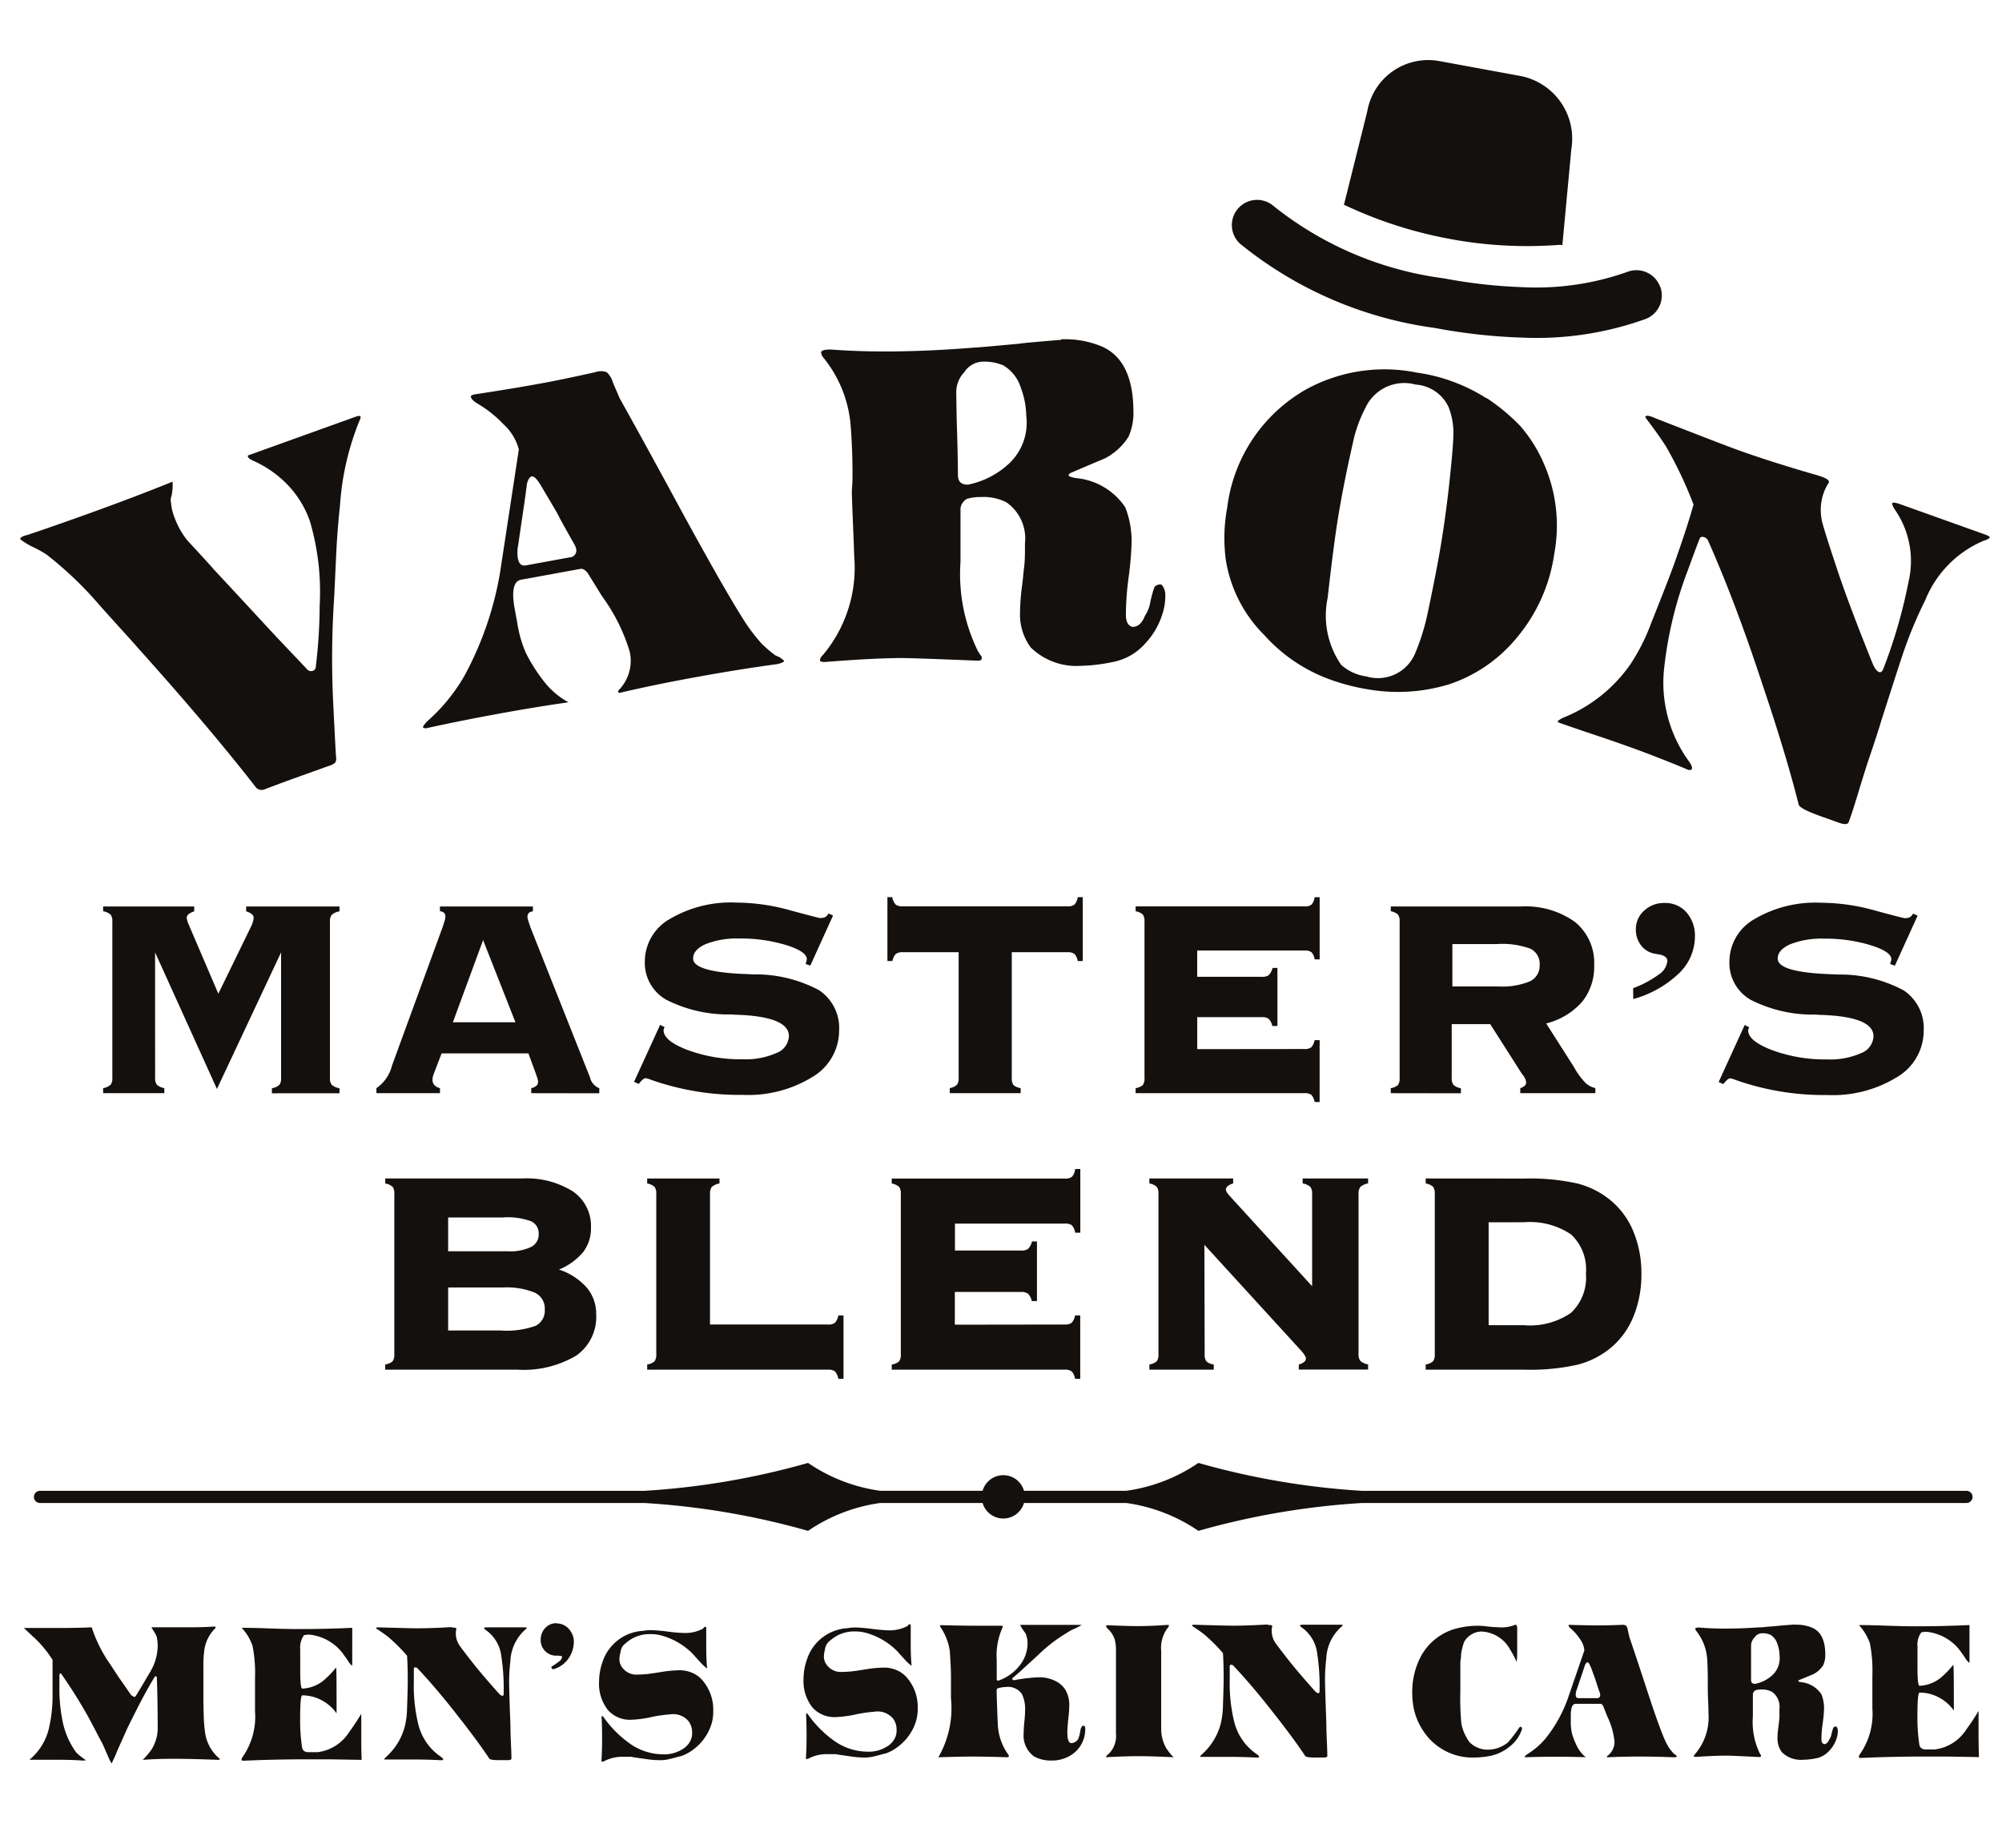 <svg xmlns="http://www.w3.org/2000/svg" width="52" height="48" viewBox="0 0 52 48"><g transform="translate(-614 -486)"><g transform="translate(614.521 487.562)"><g transform="translate(0 0)"><path d="M5.429,215.7a.03.03,0,0,1,.023.009.063.063,0,0,1-.023.037.983.983,0,0,0-.278.6,2.871,2.871,0,0,0-.019.37v.463c0,.109,0,.249,0,.422q0,.125.009.421a3.736,3.736,0,0,0,.032.4,1.075,1.075,0,0,0,.389.708l-.023.023q-.769-.028-1.153-.028-.486,0-.829.028a2.185,2.185,0,0,0,.231-.273,1.08,1.08,0,0,0,.157-.5q0-.82-.023-1.375c0-.015-.015-.023-.046-.023q-.241.393-.482.875-.088.171-.232.463L3,218.682c-.046.1-.1.221-.162.375q-.084.176-.088.19a1.154,1.154,0,0,1-.093-.181l-.1-.231a1.648,1.648,0,0,0-.1-.2q-.088-.171-.292-.556a12.93,12.93,0,0,0-.713-1.143c-.006-.019-.015-.028-.028-.028s-.026.012-.032.037a.017.017,0,0,0,0,.014q0,.07,0,.282a4.238,4.238,0,0,0,.088.935,2.079,2.079,0,0,0,.347.783,1.734,1.734,0,0,0,.25.2s0,.005-.009.007l-.021,0a.028.028,0,0,0-.016.007q-.3-.023-.7-.023H.864l-.25,0a1.514,1.514,0,0,0,.5-.792,3.766,3.766,0,0,0,.1-.949c0-.118,0-.228,0-.334l0-.329c0-.04,0-.1,0-.19a2.854,2.854,0,0,0-.519-.616c-.068-.065-.143-.136-.227-.213h.815q.667,0,.931-.018s0,.006.012.009.011.006.011.009a3.573,3.573,0,0,0,.473.94l.231.352q.107.149.319.459a.052.052,0,0,1,.026.011l.03.021.018.009a.064.064,0,0,0,.041-.023q.134-.218.389-.653a1.352,1.352,0,0,0,.181-.643,1.291,1.291,0,0,0-.023-.236.574.574,0,0,0-.065-.13c-.037-.062-.062-.1-.074-.125h.352l.273,0c.058,0,.176,0,.352,0q.435,0,.681-.023" transform="translate(-0.37 -174.998)" fill="#14100d"/><path d="M30.489,215.8q.255,0,.662.014.482.019.852.019.667,0,1.361-.032l0,.31c0,.12,0,.229,0,.324s0,.2,0,.324c0,.012,0,.019-.014.019a.542.542,0,0,1-.106-.135c-.018-.028-.038-.055-.058-.083l-.044-.06a.075.075,0,0,1-.014-.023,1.252,1.252,0,0,0-.88-.5.718.718,0,0,0-.135.014.534.534,0,0,0-.1.366q0,.18,0,.565,0,.458.055.458a.942.942,0,0,0,.625-.278,2.119,2.119,0,0,0,.25-.269q.014,0,.014.746v.444a1.1,1.1,0,0,0-.391-.343,1.06,1.06,0,0,0-.5-.125q-.055.009-.055.611a4.626,4.626,0,0,0,.051.745c.015.083.076.124.18.121h.218a1.135,1.135,0,0,0,.824-.523,5.438,5.438,0,0,0,.315-.477c0,.117,0,.224,0,.32s0,.2,0,.319c0,.133,0,.319.009.56l-.8-.014h-.648q-.829,0-1.635.037c-.025-.006-.037-.015-.037-.027a.14.14,0,0,1,.018-.056,1.831,1.831,0,0,0,.333-1.2l0-.259V217.1a3.612,3.612,0,0,0-.065-.833,1.351,1.351,0,0,0-.287-.473" transform="translate(-24.736 -175.076)" fill="#14100d"/><path d="M50.933,215.755c.083,0,.125.008.125.032a.508.508,0,0,0-.014.139.549.549,0,0,0,.093.292q.069.1.324.426t.7.824c.037.04.068.06.093.06s.032-.017.032-.051a5.5,5.5,0,0,0-.06-.973.967.967,0,0,0-.393-.676c-.037-.028-.056-.047-.056-.06s.034-.018.1-.018h.949q.06,0,.06.014c0,.012-.017.031-.051.056a1.165,1.165,0,0,0-.375.815,4.5,4.5,0,0,0-.032.579q0,.046.009.371l.014.421c.006.111.011.278.014.5l.009.231c.009.195.014.335.014.422,0,.027-.032.041-.1.041h-.208c-.158,0-.246-.012-.264-.037q-.305-.459-.81-1.1-.565-.727-1.06-1.25a.07.07,0,0,0-.051-.023c-.025,0-.039.009-.042.028,0,.053,0,.17,0,.352a4.229,4.229,0,0,0,.111,1.079,1.435,1.435,0,0,0,.6.87c.034.025.051.045.051.06s-.018.029-.055.023q-.357-.018-.671-.019-.218,0-.389,0t-.384,0c-.022,0-.032,0-.032-.009s.017-.026.051-.06a1.61,1.61,0,0,0,.482-.783,2.175,2.175,0,0,0,.06-.486q.018-.5.018-.681,0-.412-.018-.676a4.4,4.4,0,0,0-.486-.486c-.074-.059-.178-.131-.31-.218l-.009-.009c0-.022.036-.029.107-.023q.81.024.963.023.393,0,.9-.032" transform="translate(-39.725 -175.038)" fill="#14100d"/><path d="M72.078,215.209a.428.428,0,0,1,.366.213.458.458,0,0,1,.079.264.768.768,0,0,1-.19.5.727.727,0,0,1-.338.213c-.037,0-.055-.022-.055-.065a1.979,1.979,0,0,0,.231-.162.161.161,0,0,0,.046-.107.411.411,0,0,0-.152-.018.356.356,0,0,1-.088-.009.4.4,0,0,1-.315-.394.445.445,0,0,1,.116-.315.392.392,0,0,1,.3-.125" transform="translate(-58.139 -174.599)" fill="#14100d"/><path d="M82.4,215.705c.022-.021.039-.032.051-.032s.023.014.023.042v.292c0,.034,0,.112,0,.236q0,.259.023.514a1.191,1.191,0,0,1-.18-.166c-.105-.115-.159-.175-.162-.181a1.815,1.815,0,0,0-.81-.5,1.018,1.018,0,0,0-.31-.046.928.928,0,0,0-.658.241.32.32,0,0,0-.13.231.762.762,0,0,0-.028.166.365.365,0,0,0,.093.255.452.452,0,0,0,.389.158c.022,0,.082,0,.181-.009q.065,0,.436-.06a3.049,3.049,0,0,1,.435-.042.815.815,0,0,1,.454.116.717.717,0,0,1,.18.158,1.163,1.163,0,0,1,.269.782,1.09,1.09,0,0,1-.1.482,1.3,1.3,0,0,1-.417.519,1.177,1.177,0,0,1-.3.167l-.065.016-.12.032-.139.035a1,1,0,0,1-.259.028,2.459,2.459,0,0,1-.366-.032c-.219-.031-.339-.049-.361-.056-.049,0-.119,0-.209,0a1.008,1.008,0,0,0-.518.125c-.034,0-.051,0-.051-.009.012-.163.018-.368.018-.611q0-.278-.014-.556a.076.076,0,0,1,.037,0,2.854,2.854,0,0,0,.68.695,1.511,1.511,0,0,0,.871.292.894.894,0,0,0,.565-.167.516.516,0,0,0,.176-.236.429.429,0,0,0,.023-.153.487.487,0,0,0-.083-.292.519.519,0,0,0-.491-.19,3.677,3.677,0,0,0-.463.065,2.851,2.851,0,0,1-.533.074.764.764,0,0,1-.616-.25,1.107,1.107,0,0,1-.231-.741,1.556,1.556,0,0,1,.093-.518,1.175,1.175,0,0,1,1.055-.8,1.059,1.059,0,0,1,.208-.018,4.187,4.187,0,0,1,.426.037,4.213,4.213,0,0,0,.426.037.994.994,0,0,0,.5-.116" transform="translate(-64.651 -174.976)" fill="#14100d"/><path d="M110.565,215.344c.022-.021.039-.032.051-.032s.023.014.023.042v.292c0,.034,0,.112,0,.236q0,.259.023.514a1.185,1.185,0,0,1-.18-.167c-.105-.114-.159-.174-.162-.181a1.815,1.815,0,0,0-.81-.5,1.02,1.02,0,0,0-.31-.046.928.928,0,0,0-.658.241.32.32,0,0,0-.13.231.762.762,0,0,0-.028.166.365.365,0,0,0,.093.255.452.452,0,0,0,.389.158c.022,0,.082,0,.181-.009q.065,0,.436-.06a3.051,3.051,0,0,1,.435-.042.815.815,0,0,1,.454.116.718.718,0,0,1,.18.158,1.163,1.163,0,0,1,.269.782,1.09,1.09,0,0,1-.1.482,1.3,1.3,0,0,1-.417.519,1.176,1.176,0,0,1-.3.167l-.065.016-.12.032c-.053.014-.1.026-.139.035a1,1,0,0,1-.259.028,2.457,2.457,0,0,1-.366-.032c-.219-.031-.34-.049-.361-.056-.049,0-.119,0-.209,0a1.008,1.008,0,0,0-.518.125c-.034,0-.051,0-.051-.009.012-.163.018-.368.018-.611q0-.278-.014-.556a.076.076,0,0,1,.037,0,2.857,2.857,0,0,0,.68.695,1.511,1.511,0,0,0,.871.292.894.894,0,0,0,.565-.167.516.516,0,0,0,.176-.236.434.434,0,0,0,.023-.153.487.487,0,0,0-.083-.292.519.519,0,0,0-.491-.19,3.677,3.677,0,0,0-.463.065,2.853,2.853,0,0,1-.533.074.764.764,0,0,1-.616-.25,1.107,1.107,0,0,1-.231-.741,1.556,1.556,0,0,1,.093-.518,1.175,1.175,0,0,1,1.055-.8,1.059,1.059,0,0,1,.208-.018,4.131,4.131,0,0,1,.426.037,4.208,4.208,0,0,0,.426.037.994.994,0,0,0,.5-.116" transform="translate(-87.505 -174.683)" fill="#14100d"/><path d="M128.482,215.412h1.607a1.239,1.239,0,0,1-.19.1,1.161,1.161,0,0,0-.194.106,3.948,3.948,0,0,0-.741.57l-.375.343q-.134.129-.305.268c0,.034.015.051.046.051a4.055,4.055,0,0,1,.63-.075.911.911,0,0,1,.523.139.6.6,0,0,1,.194.208.778.778,0,0,1,.088.4,3.051,3.051,0,0,1-.027.343q-.023.255-.023.338a1.212,1.212,0,0,0,.014.175l.018.046a.084.084,0,0,0,.07.06.224.224,0,0,0,.181-.107,1.112,1.112,0,0,0,.06-.245.259.259,0,0,1,.051-.1c.046,0,.069.016.069.047a.787.787,0,0,1-.384.727.923.923,0,0,1-.5.13.9.9,0,0,1-.445-.107.669.669,0,0,1-.269-.593,3.064,3.064,0,0,1,.019-.306c.012-.123.019-.228.019-.315a.888.888,0,0,0-.083-.407.437.437,0,0,0-.389-.185l-.111.009a.979.979,0,0,0-.125.028c-.012,0-.023.017-.032.042q.009.412.032.917a1.451,1.451,0,0,0,.268.759.1.1,0,0,1,.023.046l-.014.009c-.009.006-.014.012-.014.019q-.537-.018-.9-.019-.347,0-.908.019a.029.029,0,0,1,.007-.014l.016-.026.018-.035a2.539,2.539,0,0,0,.287-1.449v-.3c0-.037,0-.121,0-.25q0-.259-.032-.694a1.481,1.481,0,0,0-.232-.6.11.11,0,0,1-.023-.041c0-.019.014-.026.042-.023q.565.014.8.014h.245l.218,0c.034,0,.123,0,.268,0,.04,0,.06.006.06.028l-.023.056a1.745,1.745,0,0,0-.135.8v.255c0,.077,0,.164,0,.259,0,.018.015.028.046.028a1.2,1.2,0,0,0,.565-.412.932.932,0,0,0,.19-.56.637.637,0,0,0-.055-.26,1.133,1.133,0,0,1-.134-.208" transform="translate(-102.513 -174.764)" fill="#14100d"/><path d="M151.082,215.426c.015-.006.023,0,.023.018a.1.1,0,0,1-.037.065.867.867,0,0,0-.162.593v2.047a1.013,1.013,0,0,0,.125.467,1.609,1.609,0,0,0,.195.245q-.579-.028-.884-.028-.389,0-.87.028c0-.025.028-.057.083-.1a.657.657,0,0,0,.176-.518v-2.112a1.161,1.161,0,0,0-.032-.329.641.641,0,0,0-.176-.274c-.031-.031-.046-.053-.046-.069a.032.032,0,0,1,.014-.028q.565.024.81.023.333,0,.783-.032" transform="translate(-121.266 -174.774)" fill="#14100d"/><path d="M163.24,215.393c.083,0,.125.008.125.032a.507.507,0,0,0-.014.139.549.549,0,0,0,.093.292q.069.1.324.426t.7.824c.037.04.068.06.093.06s.032-.017.032-.051a5.5,5.5,0,0,0-.06-.973.968.968,0,0,0-.393-.676c-.037-.028-.056-.047-.056-.06s.034-.018.1-.018h.949q.06,0,.06.014c0,.012-.017.031-.051.056a1.165,1.165,0,0,0-.375.815,4.506,4.506,0,0,0-.032.579q0,.046.009.371l.014.421c.006.111.011.278.014.5l.009.231c.009.195.014.335.014.422,0,.027-.032.041-.1.041h-.208c-.158,0-.246-.012-.264-.037q-.305-.459-.81-1.1-.565-.727-1.06-1.25a.07.07,0,0,0-.051-.023c-.025,0-.039.009-.042.028,0,.053,0,.17,0,.352a4.229,4.229,0,0,0,.111,1.079,1.435,1.435,0,0,0,.6.87c.034.025.051.045.051.06s-.018.029-.055.023q-.357-.018-.671-.019-.218,0-.389,0t-.384,0c-.022,0-.032,0-.032-.009s.017-.026.051-.06a1.61,1.61,0,0,0,.482-.783,2.174,2.174,0,0,0,.06-.486q.018-.5.018-.681,0-.412-.018-.676a4.4,4.4,0,0,0-.486-.486c-.074-.059-.178-.131-.31-.218l-.009-.009c0-.022.036-.029.107-.023q.81.024.963.023.393,0,.9-.032" transform="translate(-130.84 -174.744)" fill="#14100d"/><path d="M194.278,215.388c.037,0,.055.028.055.083l0,.222v.264c0,.136,0,.269-.014.4a2.5,2.5,0,0,0-.167-.319.891.891,0,0,0-.75-.473.529.529,0,0,0-.449.273,1.639,1.639,0,0,0-.079.324.365.365,0,0,1,0,.053c0,.02-.006.044-.009.072s-.006.051-.009.069l0,.769a6.743,6.743,0,0,0,.028.843,1.249,1.249,0,0,0,.2.458.579.579,0,0,0,.206.148.642.642,0,0,0,.266.06.821.821,0,0,0,.537-.19,3.329,3.329,0,0,0,.3-.394l.028-.009c.025,0,.037.019.037.056a.929.929,0,0,1-.329.463,1.163,1.163,0,0,1-.523.241,2.3,2.3,0,0,1-.384.037,1.524,1.524,0,0,1-1.343-.713,1.654,1.654,0,0,1-.245-.626,2.222,2.222,0,0,1-.028-.347,1.989,1.989,0,0,1,.208-.908,1.47,1.47,0,0,1,1.028-.778,2.1,2.1,0,0,1,.459-.051,1.512,1.512,0,0,1,.217.014,3.919,3.919,0,0,0,.4.028.883.883,0,0,0,.366-.069" transform="translate(-155.446 -174.744)" fill="#14100d"/><path d="M208.31,215.409q.463.014.759.014.213,0,.574-.014a.178.178,0,0,1,.12.021.236.236,0,0,1,.046.122l.042.181q.18.528.454,1.366t.408,1.162a1.97,1.97,0,0,0,.167.343,1.615,1.615,0,0,0,.12.148l.046.032c.025.025.037.04.037.046s-.028.019-.084.019q-.426-.018-.861-.019-.468,0-.857.019a.012.012,0,0,1-.014-.014.02.02,0,0,1,0-.014.451.451,0,0,0,.195-.389,1.966,1.966,0,0,0-.185-.639c-.062-.157-.1-.249-.107-.273-.022-.04-.045-.06-.069-.06h-.649q-.125,0-.125.3v.143a1.316,1.316,0,0,0,.033.338,1.857,1.857,0,0,0,.125.315.858.858,0,0,0,.232.292q-.348-.014-.769-.014t-.792.014c-.019-.006-.028-.011-.028-.014s.02-.032.06-.06a1.948,1.948,0,0,0,.482-.412,3.584,3.584,0,0,0,.574-1.023q.426-1.237.435-1.264a.558.558,0,0,0-.116-.3,1.244,1.244,0,0,0-.213-.25c-.052-.043-.079-.077-.079-.1s.011-.018.032-.018m.542,1.1c-.031-.083-.059-.125-.083-.125s-.045.026-.07.079a.134.134,0,0,1-.007.025l-.012.035q-.014.046-.079.236t-.111.329a.388.388,0,0,0-.028.134c0,.062.023.093.069.093h.482a.074.074,0,0,0,.083-.083.086.086,0,0,0,0-.028c0-.012-.011-.035-.023-.07s-.029-.081-.048-.141-.039-.119-.058-.178c-.028-.078-.065-.179-.111-.306" transform="translate(-168.048 -174.761)" fill="#14100d"/><path d="M233.1,215.387a1.029,1.029,0,0,1,.44.083q.329.153.329.69a.632.632,0,0,1-.055.282.666.666,0,0,1-.259.232c-.2.083-.319.131-.347.143s-.042.02-.042.032.028.023.083.032a.713.713,0,0,1,.523.319,1,1,0,0,1,.065.366,3.514,3.514,0,0,1-.037.394,3.089,3.089,0,0,0-.032.393c0,.077.023.122.069.134s.1-.038.135-.116a.4.4,0,0,0,.06-.148,1.181,1.181,0,0,1,.046-.162.079.079,0,0,1,.056-.028.037.037,0,0,1,.023,0,.165.165,0,0,1,.037.121.55.55,0,0,1-.019.144.813.813,0,0,1-.2.361.624.624,0,0,1-.352.2,1.868,1.868,0,0,1-.342.037.7.7,0,0,1-.542-.2.6.6,0,0,1-.111-.375,2.473,2.473,0,0,1,.023-.278c.006-.043.011-.086.016-.13s.008-.076.011-.1a.471.471,0,0,0,0-.048q0-.061,0-.19a.474.474,0,0,0-.194-.445.543.543,0,0,0-.269-.06.518.518,0,0,0-.158.019.138.138,0,0,0-.069.1v.283c0,.028,0,.055,0,.081s0,.049,0,.067v.144a1.881,1.881,0,0,0,.181.968l0,0,.012.021a.1.1,0,0,0,.016.021.05.05,0,0,1,0,.028c0,.015-.014.023-.042.023q-.732-.037-.838-.037-.311,0-.792.032c-.046,0-.069,0-.069-.019a.089.089,0,0,1,.032-.055,1.463,1.463,0,0,0,.347-1.06c0-.021,0-.132-.009-.329s-.009-.318-.009-.342,0-.057,0-.088,0-.077,0-.129q0-.25-.014-.5a1.32,1.32,0,0,0-.282-.745.1.1,0,0,1-.028-.065c0-.018.037-.028.1-.028q.32.028.681.028.407,0,.866-.032c.019,0,.085,0,.2-.014l.287-.023c.037-.006.186-.019.449-.037m-.616.273a.52.52,0,0,0-.241-.046.246.246,0,0,0-.19.111.313.313,0,0,0-.088.2q0,.259,0,.449,0,.213,0,.454c0,.068.035.1.106.1a.913.913,0,0,0,.449-.227.6.6,0,0,0,.185-.509.872.872,0,0,0-.056-.3.421.421,0,0,0-.176-.236" transform="translate(-186.98 -174.743)" fill="#14100d"/><path d="M253.092,215.436q.255,0,.663.014.482.019.852.018.667,0,1.361-.032l0,.31c0,.12,0,.229,0,.324s0,.2,0,.324c0,.012,0,.018-.014.018a.549.549,0,0,1-.106-.135c-.018-.028-.038-.055-.058-.083l-.044-.06a.073.073,0,0,1-.014-.023,1.252,1.252,0,0,0-.88-.5.719.719,0,0,0-.134.014.532.532,0,0,0-.1.366q0,.18,0,.565,0,.458.055.458a.943.943,0,0,0,.625-.278,2.134,2.134,0,0,0,.25-.269q.013,0,.014.746v.444a1.093,1.093,0,0,0-.391-.342,1.059,1.059,0,0,0-.5-.125q-.055.009-.055.611a4.623,4.623,0,0,0,.051.745c.015.083.076.124.18.121h.218a1.136,1.136,0,0,0,.824-.523,5.479,5.479,0,0,0,.315-.477c0,.117,0,.224,0,.32s0,.2,0,.319q0,.2.01.56l-.8-.014h-.648q-.829,0-1.635.037c-.025-.006-.037-.015-.037-.027a.139.139,0,0,1,.018-.056,1.83,1.83,0,0,0,.334-1.2l0-.259v-.607a3.612,3.612,0,0,0-.065-.833,1.352,1.352,0,0,0-.287-.473" transform="translate(-205.334 -174.783)" fill="#14100d"/><path d="M8.674,49.016c.1-.038.161-.046.169-.025a.154.154,0,0,1-.022.1,7.051,7.051,0,0,0-.509,2.19q-.073.691-.1,1.282l-.052,1.111a23.874,23.874,0,0,0-.026,2.776q.058,1.155.07,1.353a.3.3,0,0,1-.013.177.379.379,0,0,1-.164.089l-.873.313q-.442.159-.806.3a.2.2,0,0,1-.242-.079q-1.191-1.532-3.03-3.58-.084-.1-.507-.566t-.643-.719a9.393,9.393,0,0,0-1.25-1.166,3.082,3.082,0,0,0-.369-.2,1.808,1.808,0,0,1-.3-.188c-.015-.042.05-.081.2-.117q.478-.159,1.435-.5,1.367-.491,2.32-.88a1.379,1.379,0,0,1-.03.379.278.278,0,0,0-.01.17,1.307,1.307,0,0,0,.09.383,2.108,2.108,0,0,0,.332.593q.094.1.33.357t.356.395l.753.81q.758.821.892.963l.764.806a.146.146,0,0,0,.164.06.115.115,0,0,0,.079-.112,13.471,13.471,0,0,0,.1-1.579,6.506,6.506,0,0,0-.251-2.19,2.61,2.61,0,0,0-.541-.91,2.841,2.841,0,0,0-.941-.671c-.076-.036-.119-.068-.129-.1s0-.036.031-.046Z" transform="translate(0 -39.737)" fill="#14100d"/><path d="M56.783,43.443q1.105-.168,1.809-.3.506-.092,1.357-.282a.436.436,0,0,1,.295,0,.592.592,0,0,1,.163.272l.177.411q.657,1.175,1.67,3.047,1.006,1.839,1.472,2.583a4.718,4.718,0,0,0,.544.741,3.8,3.8,0,0,0,.35.3l.124.057c.069.048.105.079.108.094s-.058.056-.19.08q-1.02.14-2.053.329-1.111.2-2.026.416a.03.03,0,0,1-.039-.027.047.047,0,0,1,.005-.035,1.088,1.088,0,0,0,.293-1.008,4.74,4.74,0,0,0-.717-1.437q-.322-.521-.371-.6-.1-.129-.191-.113l-1.54.281q-.3.054-.166.769l.062.341a3.227,3.227,0,0,0,.224.789,4.417,4.417,0,0,0,.433.693,2.062,2.062,0,0,0,.676.593q-.83.117-1.831.3-.968.177-1.875.376c-.046-.007-.07-.014-.072-.021q-.007-.044.117-.169a4.645,4.645,0,0,0,.965-1.187,8.626,8.626,0,0,0,.92-2.679q.476-3.12.486-3.19a1.351,1.351,0,0,0-.4-.654,3.017,3.017,0,0,0-.614-.5q-.215-.12-.231-.208c-.006-.029.017-.049.069-.058m1.764,2.382q-.164-.277-.252-.261c-.052.01-.1.082-.131.217a.31.31,0,0,1-.005.064c-.005.035-.009.064-.012.087q-.013.116-.084.595t-.122.829a.937.937,0,0,0-.008.331q.04.22.205.19l1.144-.209a.178.178,0,0,0,.162-.234.209.209,0,0,0-.023-.064c-.012-.028-.041-.079-.085-.155s-.1-.18-.176-.314-.146-.267-.215-.4q-.149-.256-.4-.677" transform="translate(-45.007 -34.755)" fill="#14100d"/><path d="M116.4,38.423a2.484,2.484,0,0,1,1.064.191q.8.361.81,1.658a1.516,1.516,0,0,1-.127.683,1.59,1.59,0,0,1-.62.565q-.735.309-.835.355c-.067.023-.1.05-.1.079s.067.055.2.076a1.721,1.721,0,0,1,1.271.759,2.412,2.412,0,0,1,.165.881,8.576,8.576,0,0,1-.08.951,7.412,7.412,0,0,0-.069.951q0,.28.171.322.212,0,.321-.283a.936.936,0,0,0,.142-.359,2.742,2.742,0,0,1,.108-.392.193.193,0,0,1,.133-.068.091.091,0,0,1,.056.01.4.4,0,0,1,.092.29,1.375,1.375,0,0,1-.041.347,1.961,1.961,0,0,1-.472.877,1.5,1.5,0,0,1-.844.489,4.456,4.456,0,0,1-.826.1,1.7,1.7,0,0,1-1.313-.478,1.439,1.439,0,0,1-.277-.9,5.874,5.874,0,0,1,.049-.671c.014-.1.026-.209.036-.313s.019-.185.026-.241a1.177,1.177,0,0,0,.01-.117c.006-.1.009-.25.007-.458a1.144,1.144,0,0,0-.48-1.068,1.3,1.3,0,0,0-.65-.139,1.254,1.254,0,0,0-.379.049.329.329,0,0,0-.165.247l0,.369,0,.313c0,.067,0,.132,0,.2s0,.117,0,.162,0,.088,0,.128,0,.075,0,.1,0,.05,0,.072,0,.038,0,.045a4.544,4.544,0,0,0,.459,2.332l.012.011c.008.015.017.032.029.05a.255.255,0,0,0,.039.05.122.122,0,0,1,.012.067c0,.037-.033.056-.1.057q-1.767-.072-2.024-.069-.749.007-1.91.1c-.112.008-.168-.006-.168-.043a.215.215,0,0,1,.077-.135,3.528,3.528,0,0,0,.813-2.568q0-.078-.03-.793-.03-.737-.031-.827a2.039,2.039,0,0,1,.009-.212c.006-.082.009-.186.008-.313q0-.6-.045-1.207a3.2,3.2,0,0,0-.7-1.792.24.24,0,0,1-.069-.156c.007-.045.088-.068.245-.069q.772.059,1.644.05.984-.01,2.09-.1c.045,0,.2-.013.48-.038l.693-.063q.134-.024,1.083-.1m-1.48.674a1.263,1.263,0,0,0-.582-.106.594.594,0,0,0-.456.273.759.759,0,0,0-.208.494q.006.626.022,1.084.016.514.022,1.1,0,.246.26.243a2.2,2.2,0,0,0,1.079-.559,1.453,1.453,0,0,0,.435-1.234,2.12,2.12,0,0,0-.142-.725,1.017,1.017,0,0,0-.431-.566" transform="translate(-89.356 -31.171)" fill="#14100d"/><path d="M172.6,43.33a5.145,5.145,0,0,1,.878.731,3.759,3.759,0,0,1,.62,1,3.993,3.993,0,0,1,.258,2.318,4.332,4.332,0,0,1-.963,2.165,3.842,3.842,0,0,1-1.76,1.22,4.54,4.54,0,0,1-2.128.131,5.33,5.33,0,0,1-.816-.2,4.22,4.22,0,0,1-1.865-1.208,3.532,3.532,0,0,1-1-1.962,4.349,4.349,0,0,1,.038-1.352,4.107,4.107,0,0,1,2.061-3.074,4.231,4.231,0,0,1,2.867-.429,4.535,4.535,0,0,1,1.805.666m-1.833-.354a1.11,1.11,0,0,0-1.309.6,3.542,3.542,0,0,0-.336.953q-.24,1.059-.379,1.92-.118.729-.267,2.063a2.251,2.251,0,0,0,.351,1.744,1.237,1.237,0,0,0,.654.3,1.047,1.047,0,0,0,1.262-.588,5.67,5.67,0,0,0,.33-1.056q.247-1.172.354-1.833.165-1.015.27-2.153.045-.491.045-.695a1.807,1.807,0,0,0-.128-.678,1.017,1.017,0,0,0-.846-.578" transform="translate(-134.507 -34.552)" fill="#14100d"/><path d="M218.476,50.538q.288.091.258.175a1.258,1.258,0,0,0-.145.3,1.34,1.34,0,0,0-.026.738q.076.288.391,1.232t.92,2.441q.078.182.162.212c.049.018.088-.012.115-.089a13.289,13.289,0,0,0,.653-2.259,2.338,2.338,0,0,0-.346-1.856q-.092-.14-.077-.182c.01-.028.092-.015.246.041l2.158.771c.091.033.133.059.126.081s-.064.056-.161.085a2.816,2.816,0,0,0-1.515,1.548,10.734,10.734,0,0,0-.544,1.29q-.037.1-.279.849l-.311.969q-.114.386-.375,1.148l-.167.534q-.2.675-.31.969c-.023.063-.108.068-.255.016l-.474-.169q-.536-.192-.57-.3-.322-1.29-.951-3.153-.694-2.111-1.4-3.7a.172.172,0,0,0-.1-.094c-.056-.02-.1-.01-.117.029q-.074.175-.3.8a10.2,10.2,0,0,0-.623,2.543,3.465,3.465,0,0,0,.651,2.464c.057.084.079.143.067.178s-.066.052-.145.007q-.8-.332-1.511-.587-.5-.177-.888-.306t-.877-.3c-.049-.017-.071-.033-.066-.048a.524.524,0,0,1,.165-.1,3.891,3.891,0,0,0,1.73-1.388,5.216,5.216,0,0,0,.532-1.057q.448-1.122.595-1.532.334-.936.507-1.552a10.64,10.64,0,0,0-.71-1.5q-.182-.29-.529-.747l-.014-.029c.018-.049.1-.038.261.034q1.823.711,2.171.835.894.319,2.068.656" transform="translate(-171.752 -39.741)" fill="#14100d"/><path d="M177.929,21.48a.655.655,0,0,0-.844-.383,7.07,7.07,0,0,1-2.7.4,13.469,13.469,0,0,1-2.07-.23,8.93,8.93,0,0,1-4.417-1.873.655.655,0,1,0-.871.979,10.168,10.168,0,0,0,5.051,2.182,14.575,14.575,0,0,0,2.271.251,8.348,8.348,0,0,0,3.2-.482.654.654,0,0,0,.384-.843" transform="translate(-135.332 -15.598)" fill="#14100d"/><path d="M184.991,4.646a10.969,10.969,0,0,0,2.862.151l.057.012,0-.016.232-2.482a1.659,1.659,0,0,0-1.327-1.9l-2.1-.386a1.606,1.606,0,0,0-1.874,1.309l-.605,2.423,0,.006.026.005a11.017,11.017,0,0,0,2.728.877" transform="translate(-147.849 0)" fill="#14100d"/><path d="M12.785,120.952a.273.273,0,0,0,.045.178.388.388,0,0,0,.194.088v.131H11.435v-.131a.386.386,0,0,0,.194-.088.273.273,0,0,0,.045-.178v-4.058a.283.283,0,0,0-.045-.183.386.386,0,0,0-.194-.088V116.5H13.8v.126a.459.459,0,0,0-.144.072.12.12,0,0,0-.05.095.634.634,0,0,0,.054.18.084.084,0,0,1,.009.023l.758,1.769.862-1.769a.947.947,0,0,0,.039-.111.364.364,0,0,0,.016-.092.122.122,0,0,0-.047-.095.43.43,0,0,0-.147-.072V116.5h2.424v.126a.4.4,0,0,0-.2.088.272.272,0,0,0-.048.183v4.058a.263.263,0,0,0,.048.178.4.4,0,0,0,.2.088v.131H15.818v-.131a.386.386,0,0,0,.194-.088.273.273,0,0,0,.045-.178v-3.264l-1.666,3.548-1.607-3.548Z" transform="translate(-9.277 -94.513)" fill="#14100d"/><path d="M53.074,121.349v-.131a.313.313,0,0,0,.133-.061.135.135,0,0,0,.043-.106.3.3,0,0,0-.013-.079c-.009-.032-.024-.076-.045-.133L53,120.315H50.745l-.2.523a.56.56,0,0,0-.027.084.323.323,0,0,0-.009.075.2.2,0,0,0,.047.14.291.291,0,0,0,.147.081v.131H49.052v-.131a1,1,0,0,0,.406-.591l.027-.072,1.277-3.494c.024-.069.044-.129.059-.181a.459.459,0,0,0,.022-.108.152.152,0,0,0-.032-.106.176.176,0,0,0-.109-.043V116.5h2.415v.126a.174.174,0,0,0-.109.043.152.152,0,0,0-.032.106.47.47,0,0,0,.025.108q.025.081.061.181l1.544,3.891a.036.036,0,0,0,0,.013.41.41,0,0,0,.235.253v.131Zm-2.036-1.842h1.625l-.84-2.135Z" transform="translate(-39.796 -94.513)" fill="#14100d"/><path d="M88.972,117.626a.5.5,0,0,1,.016-.07A.237.237,0,0,0,89,117.5q0-.2-.542-.368a4.022,4.022,0,0,0-1.205-.169,2.217,2.217,0,0,0-.876.144q-.329.145-.33.375,0,.339,1.264.4l.312.013a3.5,3.5,0,0,1,1.695.411,1.179,1.179,0,0,1,.521,1.052,1.4,1.4,0,0,1-.69,1.2,3.184,3.184,0,0,1-1.815.467,6.9,6.9,0,0,1-2.37-.388.742.742,0,0,0-.144-.045.12.12,0,0,0-.072.027.789.789,0,0,0-.113.122l-.122-.054.677-1.481.117.059a.154.154,0,0,0-.016.034.315.315,0,0,0-.011.047q0,.276.627.515a3.983,3.983,0,0,0,1.427.239,1.973,1.973,0,0,0,.878-.163.49.49,0,0,0,.323-.438q0-.506-1.345-.555c-.066,0-.117-.006-.154-.009a3.551,3.551,0,0,1-1.686-.381,1.1,1.1,0,0,1-.557-1,1.272,1.272,0,0,1,.652-1.1,3.116,3.116,0,0,1,1.722-.424,5.263,5.263,0,0,1,1.4.2q.736.2.777.2a.287.287,0,0,0,.138-.025.257.257,0,0,0,.083-.093l.117.054-.591,1.3Z" transform="translate(-68.565 -94.145)" fill="#14100d"/><path d="M122.63,116.659v3.264a.293.293,0,0,0,.043.185.356.356,0,0,0,.188.081v.131h-1.842v-.131a.344.344,0,0,0,.19-.09.3.3,0,0,0,.041-.176v-3.264H119.8a.285.285,0,0,0-.181.045.362.362,0,0,0-.09.185H119.4v-1.661h.126a.388.388,0,0,0,.088.194.282.282,0,0,0,.183.045h4.279a.283.283,0,0,0,.183-.045.367.367,0,0,0,.084-.194h.131v1.661h-.131a.342.342,0,0,0-.086-.185.285.285,0,0,0-.181-.045Z" transform="translate(-96.871 -93.485)" fill="#14100d"/><path d="M157.931,119.174a.284.284,0,0,0,.179-.043.367.367,0,0,0,.088-.187h.131v1.607H158.2a.38.38,0,0,0-.086-.187.282.282,0,0,0-.181-.043h-4.383v-.131a.355.355,0,0,0,.187-.081.292.292,0,0,0,.043-.185v-4.058a.29.29,0,0,0-.043-.185.378.378,0,0,0-.187-.086v-.126h4.392a.263.263,0,0,0,.178-.047.352.352,0,0,0,.079-.192h.131v1.616H158.2a.342.342,0,0,0-.083-.187.273.273,0,0,0-.174-.043h-2.794v.682h1.675a.293.293,0,0,0,.183-.043.412.412,0,0,0,.1-.187h.126v1.508H157.1a.373.373,0,0,0-.095-.187.293.293,0,0,0-.18-.043h-1.675v.831Z" transform="translate(-124.574 -93.485)" fill="#14100d"/><path d="M188.676,121.349v-.131a.355.355,0,0,0,.187-.081.292.292,0,0,0,.043-.185v-4.058a.291.291,0,0,0-.043-.185.378.378,0,0,0-.187-.086V116.5h3.372a2.2,2.2,0,0,1,1.411.4,1.368,1.368,0,0,1,.5,1.13,1.441,1.441,0,0,1-.314.946,1.833,1.833,0,0,1-.932.562l.722,1.133a1.954,1.954,0,0,0,.3.413.571.571,0,0,0,.255.133v.131h-1.95l0-.131a.269.269,0,0,0,.115-.061.127.127,0,0,0,.038-.093.379.379,0,0,0-.086-.185c-.024-.033-.042-.059-.054-.077l-.794-1.246h-1v1.4a.273.273,0,0,0,.045.178.386.386,0,0,0,.194.088v.131Zm1.6-3.873v1.1h1.192a1.868,1.868,0,0,0,.822-.133.445.445,0,0,0,.253-.422.437.437,0,0,0-.237-.424,2.135,2.135,0,0,0-.873-.122Z" transform="translate(-153.073 -94.513)" fill="#14100d"/><path d="M222.036,118.254a2.771,2.771,0,0,0,.668-.357.474.474,0,0,0,.221-.348q0-.14-.239-.176a1.051,1.051,0,0,1-.1-.018.565.565,0,0,1-.348-.219.662.662,0,0,1-.131-.409.639.639,0,0,1,.214-.487.751.751,0,0,1,.53-.2.732.732,0,0,1,.571.244.917.917,0,0,1,.219.636,1.328,1.328,0,0,1-.422.955,2.785,2.785,0,0,1-1.18.661Z" transform="translate(-180.138 -94.145)" fill="#14100d"/><path d="M238.254,117.626a.5.5,0,0,1,.016-.07.237.237,0,0,0,.012-.052q0-.2-.542-.368a4.022,4.022,0,0,0-1.205-.169,2.217,2.217,0,0,0-.876.144q-.329.145-.329.375,0,.339,1.264.4l.312.013a3.5,3.5,0,0,1,1.695.411,1.179,1.179,0,0,1,.521,1.052,1.4,1.4,0,0,1-.69,1.2,3.184,3.184,0,0,1-1.815.467,6.9,6.9,0,0,1-2.37-.388.741.741,0,0,0-.144-.045.12.12,0,0,0-.072.027.79.79,0,0,0-.113.122l-.122-.054.677-1.481.117.059a.155.155,0,0,0-.016.034.316.316,0,0,0-.011.047q0,.276.627.515a3.983,3.983,0,0,0,1.427.239,1.973,1.973,0,0,0,.878-.163.49.49,0,0,0,.323-.438q0-.506-1.345-.555c-.066,0-.117-.006-.154-.009a3.551,3.551,0,0,1-1.686-.381,1.1,1.1,0,0,1-.557-1,1.272,1.272,0,0,1,.652-1.1,3.116,3.116,0,0,1,1.722-.424,5.263,5.263,0,0,1,1.4.2q.736.2.776.2a.287.287,0,0,0,.138-.025.257.257,0,0,0,.083-.093l.117.054-.591,1.3Z" transform="translate(-189.677 -94.145)" fill="#14100d"/><path d="M50.266,158.936V158.8a.365.365,0,0,0,.192-.083.3.3,0,0,0,.044-.189v-4.153a.3.3,0,0,0-.044-.189.388.388,0,0,0-.192-.088v-.129h3.547a2.263,2.263,0,0,1,1.326.335,1.087,1.087,0,0,1,.471.94,1.013,1.013,0,0,1-.2.633,1.607,1.607,0,0,1-.631.457,1.665,1.665,0,0,1,.721.469,1.05,1.05,0,0,1,.245.695,1.224,1.224,0,0,1-.52,1.074,2.683,2.683,0,0,1-1.536.363Zm3.071-3.954H51.9v.878h1.552a1.259,1.259,0,0,0,.6-.111.359.359,0,0,0,.2-.333.344.344,0,0,0-.2-.337,1.8,1.8,0,0,0-.711-.1M53.31,156.8H51.9v1.118h1.372a2.215,2.215,0,0,0,.9-.122.439.439,0,0,0,.238-.427.454.454,0,0,0-.259-.434,1.942,1.942,0,0,0-.841-.134" transform="translate(-40.781 -124.917)" fill="#14100d"/><path d="M91.015,157.762a.29.29,0,0,0,.182-.044.374.374,0,0,0,.09-.192h.134v1.645h-.134a.386.386,0,0,0-.088-.192.289.289,0,0,0-.185-.044H86.322V158.8a.365.365,0,0,0,.192-.083.3.3,0,0,0,.044-.189v-4.153a.3.3,0,0,0-.044-.189.386.386,0,0,0-.192-.088v-.129H88.2v.129a.394.394,0,0,0-.2.09.289.289,0,0,0-.046.187v3.386Z" transform="translate(-70.033 -124.916)" fill="#14100d"/><path d="M124.489,156.71a.292.292,0,0,0,.183-.044.376.376,0,0,0,.09-.192h.134v1.645h-.134a.386.386,0,0,0-.088-.192.29.29,0,0,0-.185-.044H120v-.134a.365.365,0,0,0,.192-.083.3.3,0,0,0,.044-.189v-4.153a.3.3,0,0,0-.044-.189.387.387,0,0,0-.192-.088v-.129H124.5a.271.271,0,0,0,.183-.048.364.364,0,0,0,.081-.2h.134v1.654h-.134a.354.354,0,0,0-.085-.192.284.284,0,0,0-.178-.044h-2.859v.7h1.714a.3.3,0,0,0,.187-.044.422.422,0,0,0,.1-.192h.129V156.1h-.134a.383.383,0,0,0-.1-.192.3.3,0,0,0-.185-.044h-1.714v.85Z" transform="translate(-97.359 -123.864)" fill="#14100d"/><path d="M156.884,158.53a.3.3,0,0,0,.044.189.363.363,0,0,0,.192.083v.134h-1.672V158.8a.365.365,0,0,0,.192-.083.3.3,0,0,0,.044-.189v-4.153a.3.3,0,0,0-.044-.189.388.388,0,0,0-.192-.088v-.129h2.176v.129a.389.389,0,0,0-.141.069.12.12,0,0,0-.048.092q0,.055.106.171a.633.633,0,0,1,.046.051l2.088,2.286v-2.393a.288.288,0,0,0-.046-.187.4.4,0,0,0-.2-.09v-.129h1.7v.129a.416.416,0,0,0-.2.09.279.279,0,0,0-.048.187v4.153a.27.27,0,0,0,.048.182.415.415,0,0,0,.2.09v.134h-1.8V158.8a.322.322,0,0,0,.139-.065.122.122,0,0,0,.046-.092q0-.06-.129-.208l-.018-.018-2.49-2.725Z" transform="translate(-126.115 -124.917)" fill="#14100d"/><path d="M196.049,153.971a5.678,5.678,0,0,1,1.379.129,2.217,2.217,0,0,1,.852.43,2.062,2.062,0,0,1,.6.817,2.832,2.832,0,0,1,.208,1.1,2.874,2.874,0,0,1-.208,1.111,2.061,2.061,0,0,1-.6.82,2.217,2.217,0,0,1-.852.429,5.665,5.665,0,0,1-1.379.129h-2.564V158.8a.365.365,0,0,0,.192-.083.3.3,0,0,0,.044-.189v-4.153a.3.3,0,0,0-.044-.189.388.388,0,0,0-.192-.088v-.129Zm-.929,1.136v2.674h.919a1.886,1.886,0,0,0,1.222-.323,1.259,1.259,0,0,0,.386-1.021,1.242,1.242,0,0,0-.383-1.012,1.906,1.906,0,0,0-1.224-.319Z" transform="translate(-156.975 -124.917)" fill="#14100d"/><path d="M27.635,194.162h2.657a4.382,4.382,0,0,1,1.873.724,19.912,19.912,0,0,1,4.25-.724h15.7a.158.158,0,1,0,0-.316l-15.7,0a19.891,19.891,0,0,1-4.25-.725,4.383,4.383,0,0,1-1.873.724H27.635a.559.559,0,0,0-1.075,0H23.9a4.382,4.382,0,0,1-1.873-.724,19.9,19.9,0,0,1-4.25.725l-15.7,0a.158.158,0,1,0,0,.316h15.7a19.917,19.917,0,0,1,4.25.724,4.382,4.382,0,0,1,1.873-.724H26.56a.56.56,0,0,0,1.075,0" transform="translate(-1.559 -156.68)" fill="#14100d"/></g></g><rect width="52" height="48" transform="translate(614 486)" fill="none"/></g></svg>